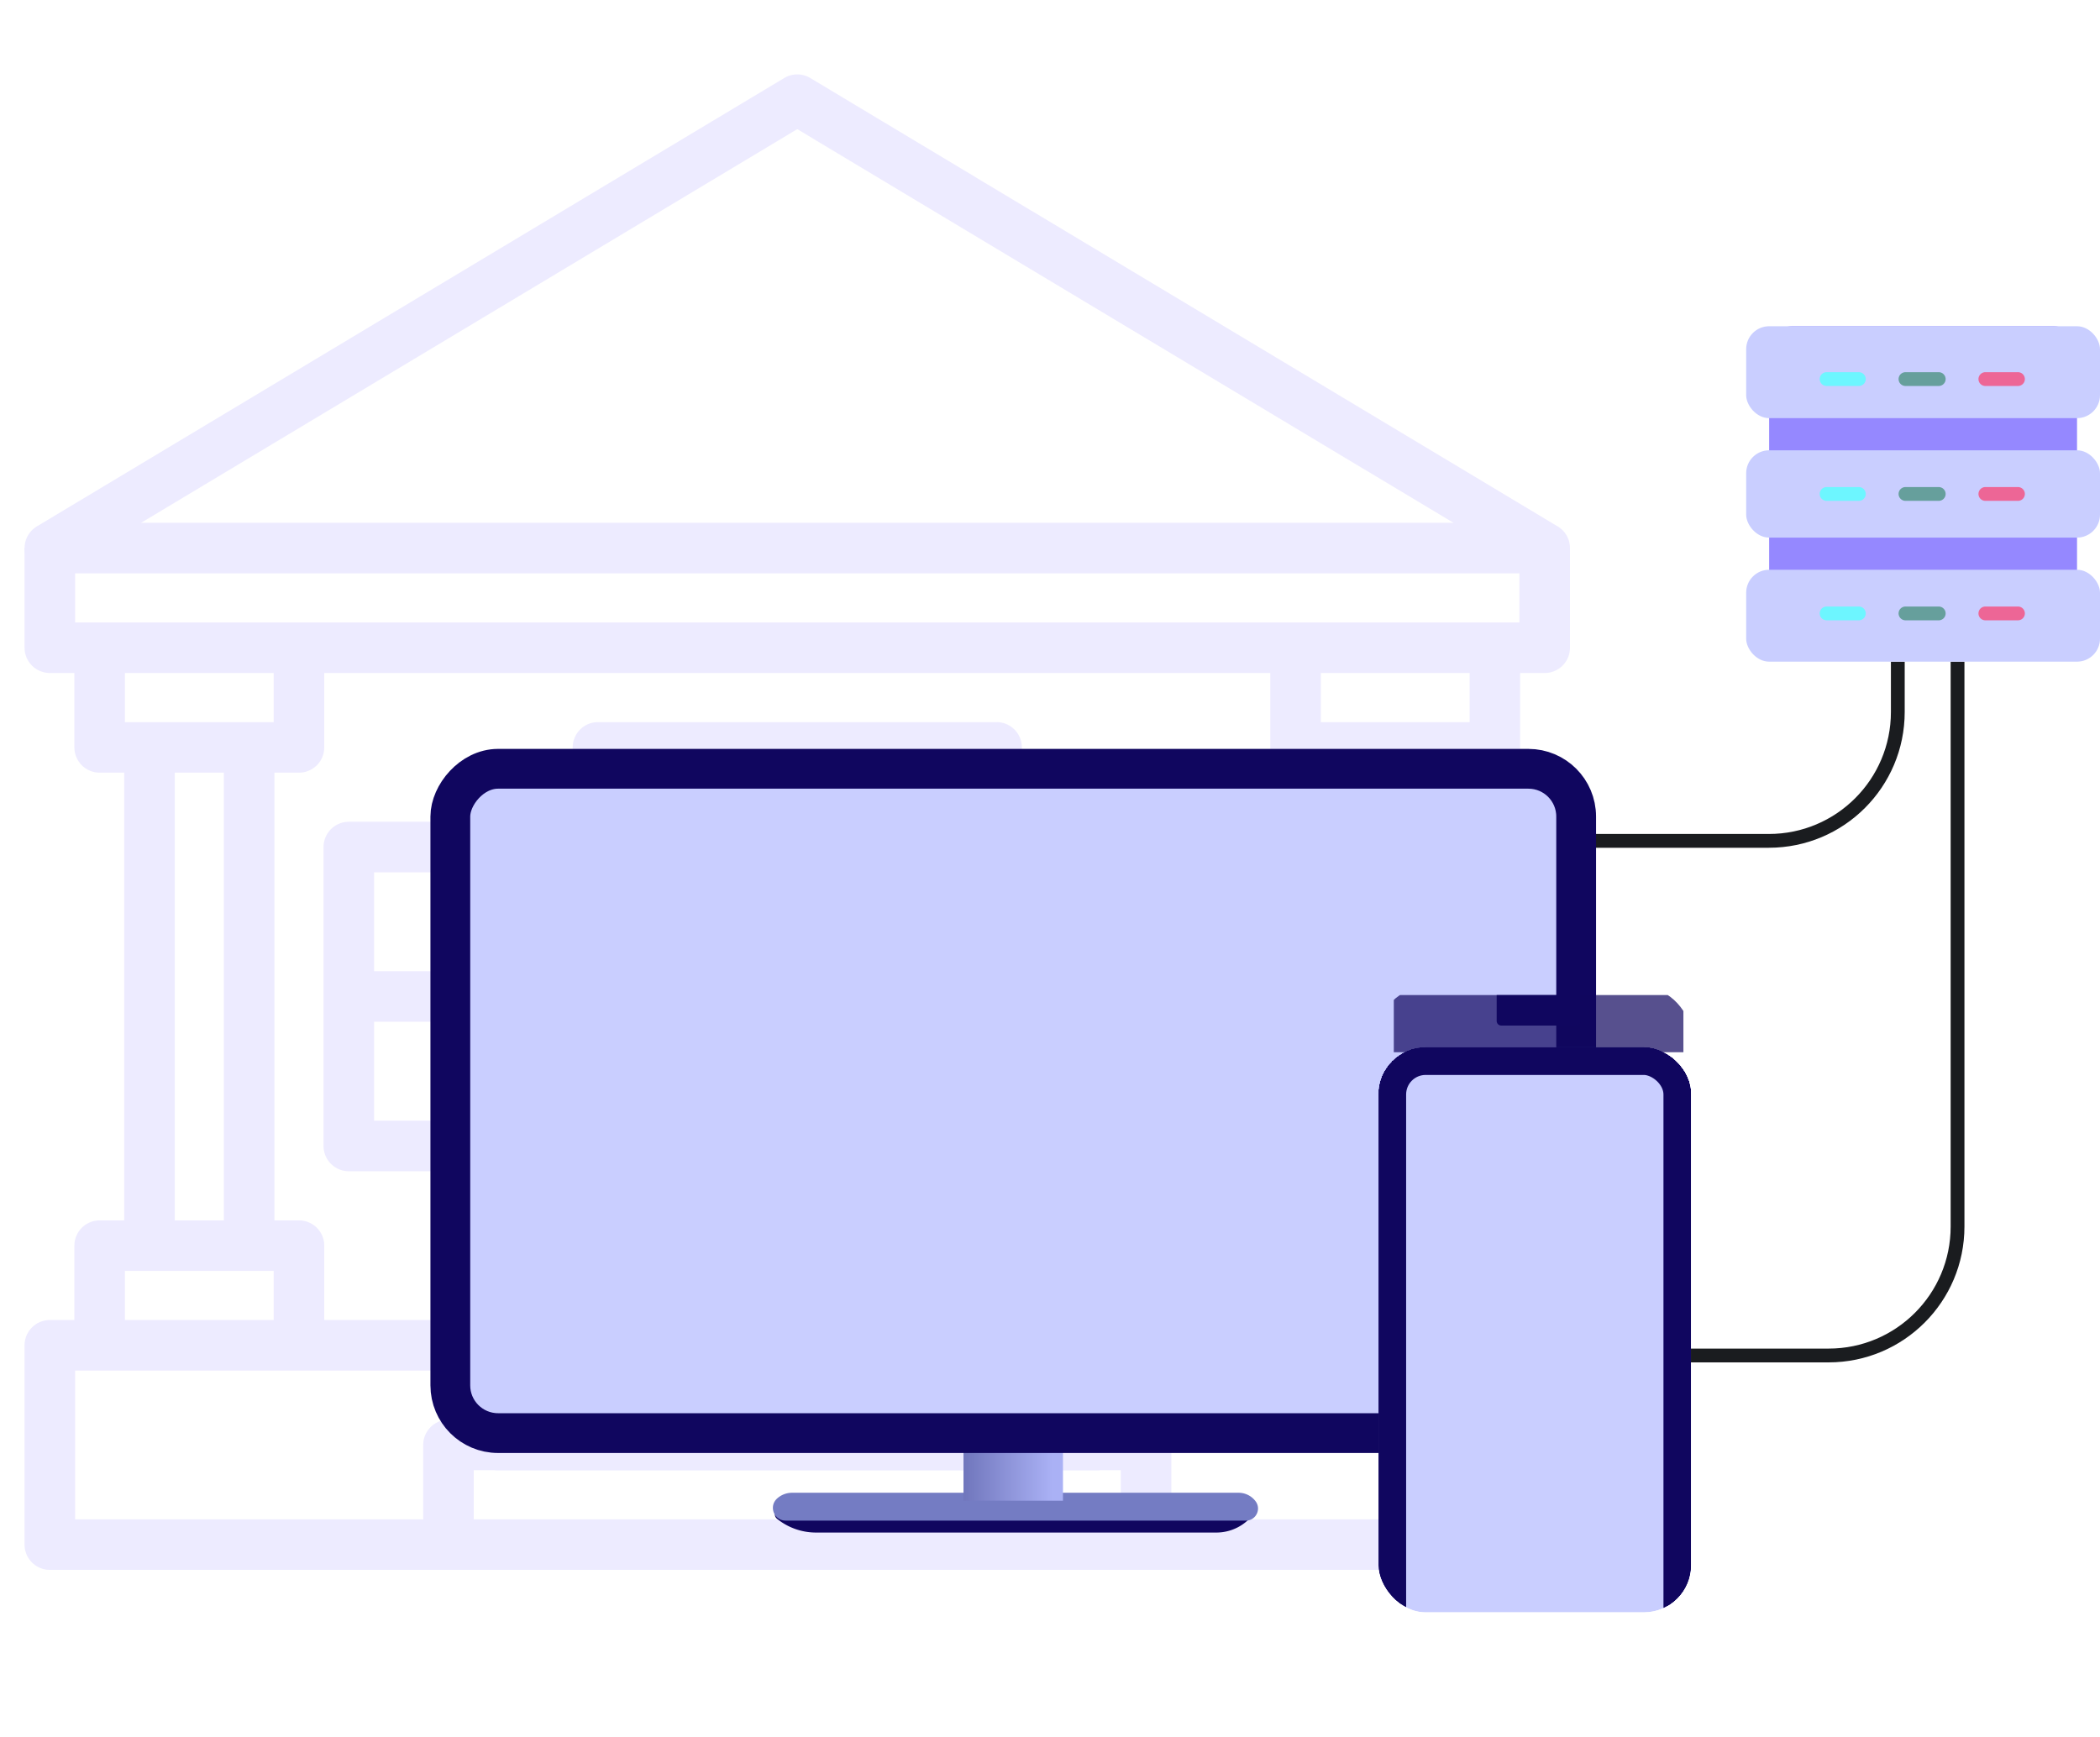 <svg xmlns="http://www.w3.org/2000/svg" xmlns:xlink="http://www.w3.org/1999/xlink" width="457" height="378" fill="none" xmlns:v="https://vecta.io/nano"><style><![CDATA[.B{color-interpolation-filters:sRGB}.C{flood-opacity:0}.D{fill:#10065f}.E{fill:#c9ceff}.F{stroke:#10065f}]]></style><g opacity=".65" stroke="#e4e0ff" stroke-width="11" stroke-linejoin="round"><path d="M212.429 45.056l123.727 74.225H10.844L173.5 21.688l38.929 23.368z"/><path d="M10.844 119.281v21.688h325.312v-21.688m-86.75 195.188H97.594v21.687h151.812v-21.687z"/><path d="M238.562 292.781H108.438v21.688h130.124v-21.688z"/><path d="M108.438 292.781H10.844v43.375h86.75m140.968-43.375h97.594v43.375h-86.75m-119.281-43.375v-43.375c0-11.504 4.57-22.536 12.704-30.67s19.167-12.705 30.671-12.705h0c11.504 0 22.536 4.57 30.671 12.705a43.37 43.37 0 0 1 12.704 30.67v43.375M21.688 140.969v21.687h43.375v-21.687M21.688 292.781v-21.687h43.375v21.687"/><path d="M32.531 162.656v113.86m21.688-113.86v113.86m227.719-135.547v21.687h43.374v-21.687m-43.374 151.812v-21.687h43.374v21.687"/><path d="M292.781 162.656v113.86m21.688-113.86v113.86m-97.594-113.86h-86.75v21.688h86.75v-21.688zm-108.437 21.688H75.906v65.062h32.532v-65.062zm162.656 0h-32.532v65.062h32.532v-65.062z"/><path d="M75.906 216.875h32.532m130.124 0h32.532M173.5 206.031v86.75"/></g><path d="M344 295h53.943C413.438 295 426 282.438 426 266.943V144m-13 0v10.943C413 170.439 400.438 183 384.943 183H283.982c-4.961 0-8.982-4.021-8.982-8.982h0" stroke="#1a1c1f" stroke-width="3"/><path d="M169.068 330.515c2.403 1.953 5.404 3.019 8.5 3.019h87.136c3.025 0 5.89-1.356 7.808-3.695a.92.92 0 0 0-.71-1.5H169.841a1.23 1.23 0 0 0-.773 2.176z" class="D"/><path d="M169.113 326.126c.889-.804 2.045-1.25 3.243-1.25h97.193a4.6 4.6 0 0 1 3.703 1.872c1.28 1.736.04 4.188-2.116 4.188h-100.17c-2.528 0-3.728-3.114-1.853-4.81z" fill="#747cc3"/><path fill="url(#E)" d="M209.678 294.576h21.643v32.032h-21.643z"/><g filter="url(#A)"><g filter="url(#B)"><rect width="245" height="144.576" rx="10.389" transform="matrix(1 0 0 -1 98 294.576)" class="E"/><rect width="245" height="144.576" rx="10.389" transform="matrix(1 0 0 -1 98 294.576)" stroke-width="8.657" class="F"/></g></g><g filter="url(#C)"><g clip-path="url(#F)"><g filter="url(#D)"><rect width="136" height="68" rx="10.25" transform="matrix(0 -1 -1 0 368 341.533)" class="E"/><rect x="-3" y="-3" width="130" height="62" rx="7.25" transform="matrix(0 -1 -1 0 362 335.533)" stroke-width="6" class="F"/></g><path opacity=".7" d="M303.317 207.192h63.024v12.439h-63.024z" class="D"/><path d="M325.707 207.192h18.244v5.634a1 1 0 0 1-1 1h-16.244a1 1 0 0 1-1-1v-5.634z" class="D"/><g filter="url(#D)" class="F"><rect x="-2.562" y="-2.562" width="130.875" height="62.875" rx="7.688" transform="matrix(0 -1 -1 0 362.875 336.408)" stroke-width="5.125" shape-rendering="crispEdges"/></g></g></g><rect x="385" y="71" width="67" height="69" rx="5" fill="#9588ff"/><g class="E"><rect x="380" y="98" width="77" height="19" rx="5"/><rect x="380" y="124" width="77" height="20" rx="5"/><rect x="380" y="71" width="77" height="20" rx="5"/></g><g fill-rule="evenodd"><g fill="#6df6ff"><path d="M396 82.503c0 .397.158.778.44 1.059a1.51 1.51 0 0 0 1.064.439h7.082a1.51 1.51 0 0 0 1.019-.464 1.5 1.5 0 0 0 0-2.072 1.51 1.51 0 0 0-1.019-.464h-7.082a1.51 1.51 0 0 0-1.064.441 1.5 1.5 0 0 0-.44 1.061z"/><use xlink:href="#G"/><use xlink:href="#G" y="26"/></g><g fill="#669f9c"><path d="M414.748 81.002a1.51 1.51 0 0 0-.599.093 1.5 1.5 0 0 0-.513.32c-.148.14-.266.309-.346.496a1.5 1.5 0 0 0 0 1.182c.08.187.198.355.346.496a1.5 1.5 0 0 0 .513.32c.191.071.395.103.599.093h7.078c.204.01.408-.022.599-.093a1.51 1.51 0 0 0 .859-.816 1.5 1.5 0 0 0 0-1.182 1.51 1.51 0 0 0-.859-.816 1.51 1.51 0 0 0-.599-.093h-7.078z"/><use xlink:href="#H"/><use xlink:href="#H" y="26"/></g><g fill="#ed6696"><path d="M431.988 81.002a1.51 1.51 0 0 0-1.019.464c-.268.279-.417.65-.417 1.036s.149.757.417 1.036a1.51 1.51 0 0 0 1.019.464h7.082a1.51 1.51 0 0 0 .598-.093c.191-.071.366-.18.514-.32s.265-.309.345-.496.122-.388.122-.591-.041-.404-.122-.591-.198-.355-.345-.496-.323-.249-.514-.32-.394-.103-.598-.093h-7.082z"/><use xlink:href="#I"/><use xlink:href="#I" y="26"/></g></g><defs><filter id="A" x="93.671" y="145.671" width="253.657" height="153.233" filterUnits="userSpaceOnUse" class="B"><feFlood class="C"/><feBlend in="SourceGraphic" result="B"/><feColorMatrix in="SourceAlpha" values="0 0 0 0 0 0 0 0 0 0 0 0 0 0 0 0 0 0 127 0" result="C"/><feOffset/><feGaussianBlur stdDeviation="1.731"/><feComposite in2="C" operator="arithmetic" k2="-1" k3="1"/><feColorMatrix values="0 0 0 0 0 0 0 0 0 0 0 0 0 0 0 0 0 0 0.5 0"/><feBlend in2="B"/></filter><filter id="B" x="50.385" y="119.7" width="340.23" height="239.806" filterUnits="userSpaceOnUse" class="B"><feFlood result="A" class="C"/><feColorMatrix in="SourceAlpha" values="0 0 0 0 0 0 0 0 0 0 0 0 0 0 0 0 0 0 127 0" result="B"/><feOffset dy="17.314"/><feGaussianBlur stdDeviation="21.643"/><feComposite in2="B" operator="out"/><feColorMatrix values="0 0 0 0 0.253 0 0 0 0 0.351 0 0 0 0 0.567 0 0 0 0.15 0"/><feBlend in2="A"/><feBlend in="SourceGraphic"/></filter><filter id="C" x="273.057" y="187.962" width="121.886" height="189.886" filterUnits="userSpaceOnUse" class="B"><feFlood result="A" class="C"/><feColorMatrix in="SourceAlpha" values="0 0 0 0 0 0 0 0 0 0 0 0 0 0 0 0 0 0 127 0" result="B"/><feOffset dy="9.371"/><feGaussianBlur stdDeviation="13.471"/><feComposite in2="B" operator="out"/><feColorMatrix values="0 0 0 0 0.253 0 0 0 0 0.351 0 0 0 0 0.567 0 0 0 0.45 0"/><feBlend in2="A"/><feBlend in="SourceGraphic"/></filter><filter id="D" x="267.403" y="185.975" width="133.194" height="201.194" filterUnits="userSpaceOnUse" class="B"><feFlood result="A" class="C"/><feColorMatrix in="SourceAlpha" values="0 0 0 0 0 0 0 0 0 0 0 0 0 0 0 0 0 0 127 0" result="B"/><feOffset dy="13.039"/><feGaussianBlur stdDeviation="16.299"/><feComposite in2="B" operator="out"/><feColorMatrix values="0 0 0 0 0.253 0 0 0 0 0.351 0 0 0 0 0.567 0 0 0 0.15 0"/><feBlend in2="A"/><feBlend in="SourceGraphic"/></filter><linearGradient id="E" x1="209.678" y1="311.025" x2="231.322" y2="311.025" gradientUnits="userSpaceOnUse"><stop stop-color="#7076bc"/><stop offset=".893" stop-color="#aab1f5"/></linearGradient><clipPath id="F"><rect x="300" y="205.533" width="68" height="136" rx="10.25" fill="#fff"/></clipPath><path id="G" d="M396 107.503c0 .397.158.778.44 1.059a1.51 1.51 0 0 0 1.064.439h7.082c.387-.018.752-.184 1.019-.464a1.5 1.5 0 0 0 0-2.072c-.267-.279-.632-.445-1.019-.464h-7.082c-.399.001-.782.16-1.064.441a1.5 1.5 0 0 0-.44 1.061z"/><path id="H" d="M414.748 106.002a1.51 1.51 0 0 0-.599.093c-.191.071-.366.18-.513.32s-.266.309-.346.495-.122.388-.122.592.042.404.122.591.198.355.346.495.322.249.513.32a1.51 1.51 0 0 0 .599.093h7.078a1.51 1.51 0 0 0 .599-.093c.191-.071.365-.18.513-.32a1.51 1.51 0 0 0 .346-.495 1.5 1.5 0 0 0 .121-.591c0-.204-.041-.405-.121-.592a1.51 1.51 0 0 0-.346-.495c-.148-.14-.322-.249-.513-.32a1.51 1.51 0 0 0-.599-.093h-7.078z"/><path id="I" d="M431.988 106.002c-.387.018-.752.184-1.019.463a1.5 1.5 0 0 0 0 2.073c.267.279.632.445 1.019.463h7.082c.204.01.407-.022.598-.093a1.52 1.52 0 0 0 .514-.32 1.51 1.51 0 0 0 .345-.495c.081-.187.122-.388.122-.591s-.041-.405-.122-.592a1.51 1.51 0 0 0-.345-.495 1.52 1.52 0 0 0-.514-.32c-.191-.071-.394-.103-.598-.093h-7.082z"/></defs></svg>